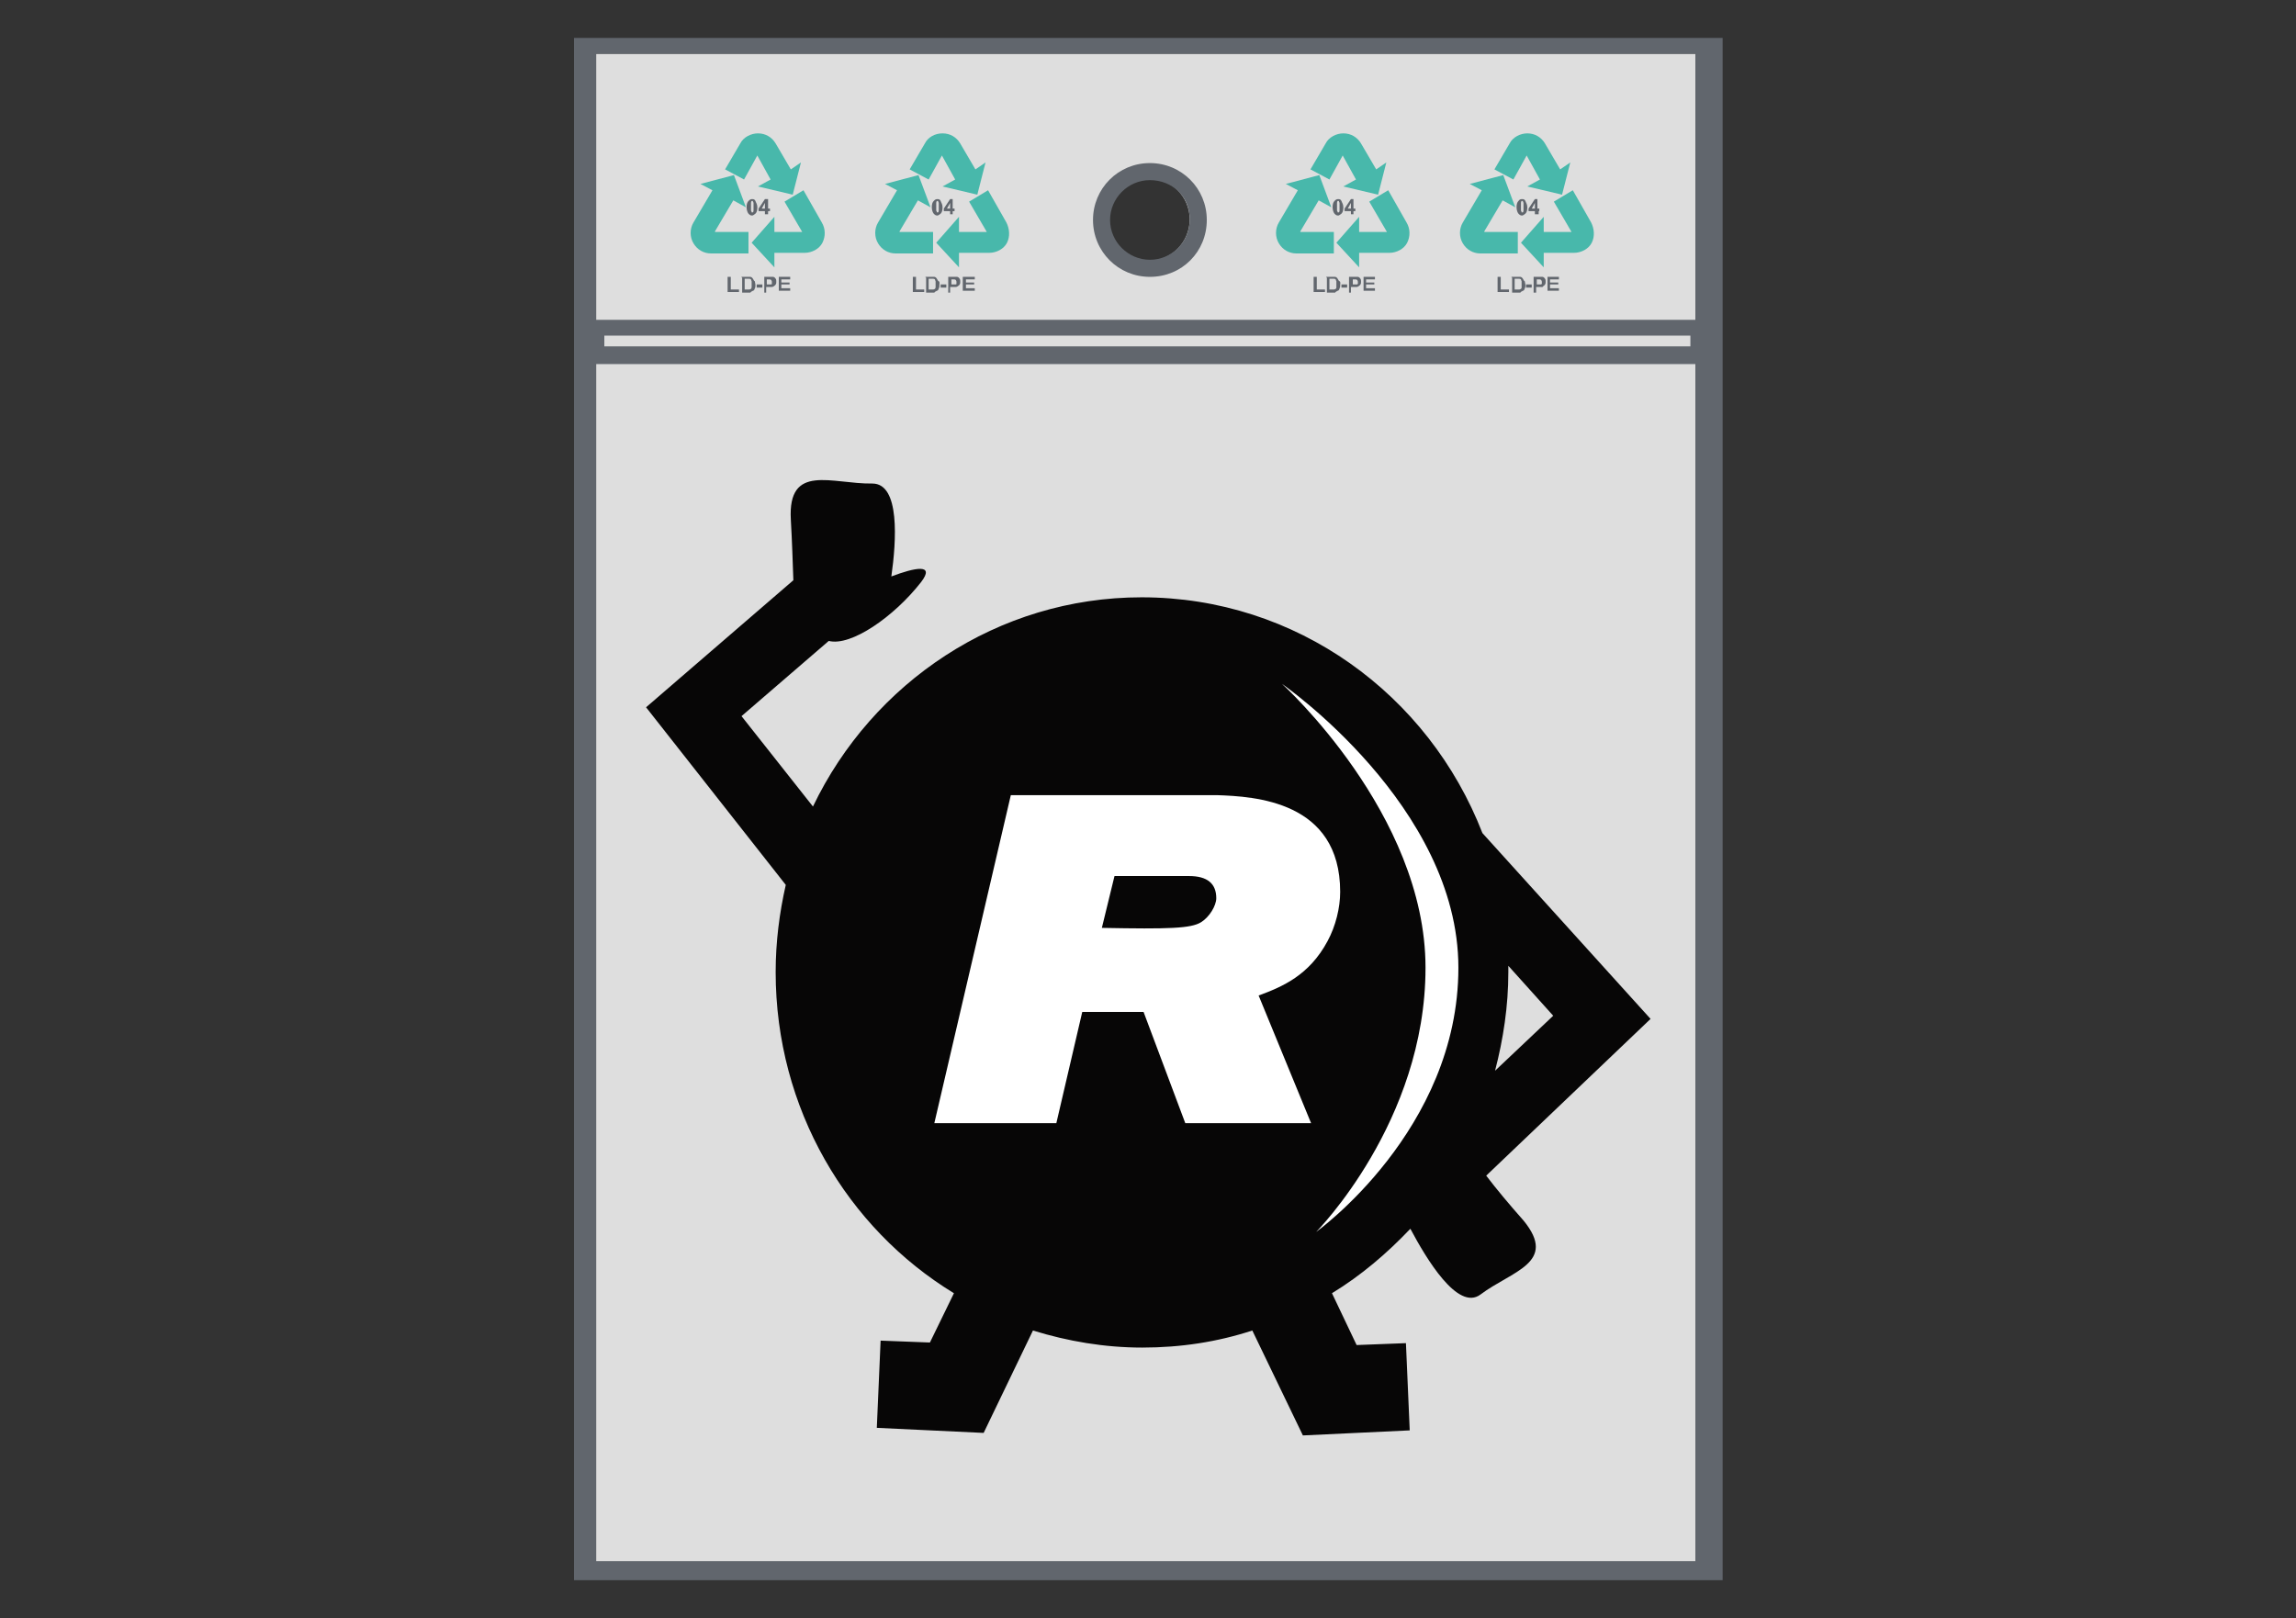 <?xml version="1.0" encoding="utf-8"?>
<!-- Generator: Adobe Illustrator 24.2.1, SVG Export Plug-In . SVG Version: 6.00 Build 0)  -->
<svg version="1.1" id="Calque_1" xmlns="http://www.w3.org/2000/svg" xmlns:xlink="http://www.w3.org/1999/xlink" x="0px" y="0px"
	 viewBox="0 0 363.2 256" style="enable-background:new 0 0 363.2 256;" xml:space="preserve">
<rect x="0" y="0" width="363.2" height="256" fill="#333333" stroke="none"/>
<style type="text/css">
	.st0{fill:#DEDEDE;}
	.st1{fill:#61666D;}
	.st2{fill:#48B8AB;}
	.st3{fill:#070606;}
	.st4{fill:#FFFFFF;}
</style>
<g>
	<path class="st0" d="M94.3,8.5v238.6h173.9V8.5H94.3z M181.6,41.3c-3.6,0-6.6-3-6.6-6.6s3-6.6,6.6-6.6s6.6,3,6.6,6.6
		S185.3,41.3,181.6,41.3z"/>
	<g>
		<g>
			<path class="st1" d="M181.9,43.8c-5,0-9-4-9-9s4-9,9-9c5,0,9,4,9,9S187,43.8,181.9,43.8z M181.9,28.5c-3.5,0-6.3,2.9-6.3,6.3
				c0,3.5,2.9,6.3,6.3,6.3c3.5,0,6.3-2.9,6.3-6.3C188.3,31.2,185.5,28.5,181.9,28.5z"/>
		</g>
		<g>
			<g>
				<path class="st2" d="M113.1,36.6l2.9-4.9l2,1.1l-1.9-5.1l-5.3,1.4l1.9,1l-3,5.1c-0.6,1-0.6,2.3,0,3.3s1.6,1.6,2.8,1.6h5.9v-3.4
					h-5.3V36.6z"/>
				<path class="st2" d="M125.1,26.8l-2.4-4.1c-0.6-1-1.6-1.6-2.8-1.6c-1.1,0-2.3,0.6-2.8,1.6l-2.4,4.1l3,1.6l2.1-3.8l2.1,3.8
					l-2,1.1l5.5,1.3l1.3-5.1L125.1,26.8z"/>
				<path class="st2" d="M130,35.2l-2.9-5.1l-3,1.8l2.8,4.8h-4.4v-2.4l-3.6,4.1l3.6,3.9V40h4.8c1.1,0,2.3-0.6,2.8-1.6
					C130.6,37.4,130.6,36.2,130,35.2z"/>
			</g>
			<g>
				<path class="st1" d="M119,31.5c0.3,0,0.4,0.1,0.5,0.3c0.1,0.3,0.3,0.5,0.3,1c0,0.5-0.1,0.8-0.3,1c-0.1,0.1-0.4,0.3-0.5,0.3
					c-0.3,0-0.4-0.1-0.6-0.3c-0.1-0.1-0.3-0.5-0.3-1c0-0.5,0.1-0.8,0.3-1C118.7,31.5,118.8,31.5,119,31.5z M119,31.8h-0.1
					c0,0-0.1,0.1-0.1,0.3c0,0.1,0,0.4,0,0.6s0,0.5,0,0.6c0,0.1,0.1,0.1,0.1,0.3h0.1h0.1c0,0,0.1-0.1,0.1-0.3c0-0.1,0-0.4,0-0.6
					s0-0.5,0-0.6c0-0.1-0.1-0.1-0.1-0.3C119.2,31.8,119.2,31.8,119,31.8z"/>
				<path class="st1" d="M121,33.9v-0.5h-1V33l1-1.5h0.5V33h0.3v0.4h-0.3v0.5H121z M121,33v-0.9l-0.5,0.9H121z"/>
			</g>
			<g>
				<path class="st1" d="M115.1,46.2v-2.4h0.5v2h1.3v0.4L115.1,46.2L115.1,46.2z"/>
				<path class="st1" d="M117.3,43.8h0.9c0.3,0,0.4,0,0.5,0s0.3,0.1,0.4,0.3c0.1,0.1,0.1,0.3,0.3,0.4c0,0.1,0.1,0.4,0.1,0.6
					s0,0.4-0.1,0.5c0,0.1-0.1,0.4-0.3,0.4c-0.1,0.1-0.3,0.1-0.4,0.3c-0.1,0-0.3,0-0.4,0h-0.9v-2.4H117.3z M117.8,44.2v1.6h0.4
					c0.1,0,0.3,0,0.3,0c0.1,0,0.1,0,0.3-0.1c0,0,0.1-0.1,0.1-0.3c0-0.1,0-0.3,0-0.5s0-0.4,0-0.4c0-0.1-0.1-0.1-0.1-0.3
					c0,0-0.1-0.1-0.3-0.1s-0.3,0-0.4,0H117.8z"/>
				<path class="st1" d="M119.7,45.5V45h0.9v0.5H119.7z"/>
				<path class="st1" d="M120.9,46.2v-2.4h0.8c0.3,0,0.5,0,0.6,0s0.3,0.1,0.4,0.3c0.1,0.1,0.1,0.3,0.1,0.5c0,0.1,0,0.3-0.1,0.4
					c0,0.1-0.1,0.1-0.3,0.3c-0.1,0-0.1,0.1-0.3,0.1s-0.3,0-0.5,0h-0.4v0.9H120.9z M121.3,44.2v0.8h0.3c0.3,0,0.4,0,0.4,0
					c0.1,0,0.1-0.1,0.1-0.1s0-0.1,0-0.3c0-0.1,0-0.1-0.1-0.3c0,0-0.1-0.1-0.3-0.1C121.7,44.2,121.5,44.2,121.3,44.2L121.3,44.2z"/>
				<path class="st1" d="M123.2,46.2v-2.4h1.8v0.4h-1.4v0.5h1.3V45h-1.3v0.6h1.4V46h-1.8V46.2z"/>
			</g>
		</g>
		<g>
			<g>
				<path class="st2" d="M142.3,36.6l2.9-4.9l2,1.1l-1.9-5.1l-5.3,1.4l1.9,1l-3,5.1c-0.6,1-0.6,2.3,0,3.3s1.6,1.6,2.8,1.6h5.9v-3.4
					h-5.3V36.6z"/>
				<path class="st2" d="M154.3,26.8l-2.4-4.1c-0.6-1-1.6-1.6-2.8-1.6s-2.3,0.6-2.8,1.6l-2.4,4.1l3,1.6l2.1-3.8l2.1,3.8l-2,1.1
					l5.5,1.3l1.3-5.1L154.3,26.8z"/>
				<path class="st2" d="M159.2,35.2l-2.9-5.1l-3,1.8l2.8,4.8h-4.4v-2.4l-3.6,4.1l3.6,3.9V40h4.8c1.1,0,2.3-0.6,2.8-1.6
					S159.7,36.2,159.2,35.2z"/>
			</g>
			<g>
				<path class="st1" d="M148.3,31.5c0.3,0,0.4,0.1,0.5,0.3c0.1,0.3,0.3,0.5,0.3,1c0,0.5-0.1,0.8-0.3,1c-0.1,0.1-0.4,0.3-0.5,0.3
					c-0.3,0-0.4-0.1-0.6-0.3c-0.1-0.1-0.3-0.5-0.3-1c0-0.5,0.1-0.8,0.3-1S148,31.5,148.3,31.5z M148.3,31.8h-0.1
					c0,0-0.1,0.1-0.1,0.3c0,0.1,0,0.4,0,0.6s0,0.5,0,0.6c0,0.1,0.1,0.1,0.1,0.3h0.1h0.1c0,0,0.1-0.1,0.1-0.3c0-0.1,0-0.4,0-0.6
					s0-0.5,0-0.6c0-0.1-0.1-0.1-0.1-0.3C148.4,31.8,148.3,31.8,148.3,31.8z"/>
				<path class="st1" d="M150.3,33.9v-0.5h-1V33l1-1.5h0.4V33h0.3v0.4h-0.3v0.5H150.3z M150.3,33v-0.9l-0.5,0.9H150.3z"/>
			</g>
			<g>
				<path class="st1" d="M144.4,46.2v-2.4h0.5v2h1.3v0.4L144.4,46.2L144.4,46.2z"/>
				<path class="st1" d="M146.4,43.8h0.9c0.3,0,0.4,0,0.5,0s0.3,0.1,0.4,0.3c0.1,0.1,0.1,0.3,0.3,0.4s0.1,0.4,0.1,0.6s0,0.4-0.1,0.5
					c0,0.1-0.1,0.4-0.3,0.4c-0.1,0.1-0.3,0.1-0.4,0.3c-0.1,0-0.3,0-0.4,0h-0.9v-2.4H146.4z M146.9,44.2v1.6h0.4c0.1,0,0.3,0,0.3,0
					c0.1,0,0.1,0,0.3-0.1c0,0,0.1-0.1,0.1-0.3c0-0.1,0-0.3,0-0.5s0-0.4,0-0.4c0-0.1-0.1-0.1-0.1-0.3c0,0-0.1-0.1-0.3-0.1
					c-0.1,0-0.3,0-0.4,0H146.9z"/>
				<path class="st1" d="M148.8,45.5V45h0.9v0.5H148.8z"/>
				<path class="st1" d="M150,46.2v-2.4h0.8c0.3,0,0.5,0,0.6,0c0.1,0,0.3,0.1,0.4,0.3c0.1,0.1,0.1,0.3,0.1,0.5c0,0.1,0,0.3-0.1,0.4
					c0,0.1-0.1,0.1-0.3,0.3c-0.1,0-0.1,0.1-0.3,0.1c-0.1,0-0.3,0-0.5,0h-0.4v0.9H150z M150.5,44.2v0.8h0.3c0.3,0,0.4,0,0.4,0
					c0.1,0,0.1-0.1,0.1-0.1s0-0.1,0-0.3c0-0.1,0-0.1-0.1-0.3c0,0-0.1-0.1-0.3-0.1C150.9,44.2,150.8,44.2,150.5,44.2L150.5,44.2z"/>
				<path class="st1" d="M152.3,46.2v-2.4h1.9v0.4h-1.4v0.5h1.3V45h-1.3v0.6h1.4V46h-1.9V46.2z"/>
			</g>
		</g>
		<g>
			<g>
				<path class="st2" d="M205.7,36.6l2.9-4.9l2,1.1l-1.9-5.1l-5.3,1.4l1.9,1l-3,5.1c-0.6,1-0.6,2.3,0,3.3c0.6,1,1.6,1.6,2.8,1.6h5.9
					v-3.4h-5.3V36.6z"/>
				<path class="st2" d="M217.7,26.8l-2.4-4.1c-0.6-1-1.6-1.6-2.8-1.6c-1.1,0-2.3,0.6-2.8,1.6l-2.4,4.1l3,1.6l2.1-3.8l2.1,3.8
					l-2,1.1l5.5,1.3l1.3-5.1L217.7,26.8z"/>
				<path class="st2" d="M222.5,35.2l-2.9-5.1l-3,1.8l2.8,4.8H215v-2.4l-3.6,4.1l3.6,3.9V40h4.8c1.1,0,2.3-0.6,2.8-1.6
					C223.1,37.4,223.1,36.2,222.5,35.2z"/>
			</g>
			<g>
				<path class="st1" d="M211.7,31.5c0.3,0,0.4,0.1,0.5,0.3c0.1,0.3,0.3,0.5,0.3,1c0,0.5-0.1,0.8-0.3,1c-0.1,0.1-0.4,0.3-0.5,0.3
					c-0.3,0-0.4-0.1-0.6-0.3c-0.1-0.1-0.3-0.5-0.3-1c0-0.5,0.1-0.8,0.3-1S211.4,31.5,211.7,31.5z M211.7,31.8h-0.1
					c0,0-0.1,0.1-0.1,0.3c0,0.1,0,0.4,0,0.6s0,0.5,0,0.6c0,0.1,0.1,0.1,0.1,0.3h0.1h0.1c0,0,0.1-0.1,0.1-0.3c0-0.1,0-0.4,0-0.6
					s0-0.5,0-0.6c0-0.1-0.1-0.1-0.1-0.3C211.7,31.8,211.7,31.8,211.7,31.8z"/>
				<path class="st1" d="M213.7,33.9v-0.5h-1V33l1-1.5h0.4V33h0.3v0.4h-0.3v0.5H213.7z M213.7,33v-0.9l-0.5,0.9H213.7z"/>
			</g>
			<g>
				<path class="st1" d="M207.8,46.2v-2.4h0.5v2h1.3v0.4L207.8,46.2L207.8,46.2z"/>
				<path class="st1" d="M209.8,43.8h0.9c0.3,0,0.4,0,0.5,0s0.3,0.1,0.4,0.3c0.1,0.1,0.1,0.3,0.3,0.4s0.1,0.4,0.1,0.6s0,0.4-0.1,0.5
					c0,0.1-0.1,0.4-0.3,0.4c-0.1,0.1-0.3,0.1-0.4,0.3c-0.1,0-0.3,0-0.4,0h-0.9v-2.4H209.8z M210.3,44.2v1.6h0.4c0.1,0,0.3,0,0.3,0
					c0.1,0,0.1,0,0.3-0.1c0.1-0.1,0.1-0.1,0.1-0.3c0-0.1,0-0.3,0-0.5s0-0.4,0-0.4c0-0.1-0.1-0.1-0.1-0.3c0,0-0.1-0.1-0.3-0.1
					s-0.3,0-0.4,0H210.3z"/>
				<path class="st1" d="M212.2,45.5V45h0.9v0.5H212.2z"/>
				<path class="st1" d="M213.4,46.2v-2.4h0.8c0.3,0,0.5,0,0.6,0s0.3,0.1,0.4,0.3c0.1,0.1,0.1,0.3,0.1,0.5c0,0.1,0,0.3-0.1,0.4
					c0,0.1-0.1,0.1-0.3,0.3c-0.1,0-0.1,0.1-0.3,0.1s-0.3,0-0.5,0h-0.4v0.9H213.4z M214,44.2v0.8h0.3c0.3,0,0.4,0,0.4,0l0.1-0.1
					c0,0,0-0.1,0-0.3c0-0.1,0-0.1-0.1-0.3c0,0-0.1-0.1-0.3-0.1C214.3,44.2,214.2,44.2,214,44.2L214,44.2z"/>
				<path class="st1" d="M215.7,46.2v-2.4h1.8v0.4h-1.4v0.5h1.3V45h-1.3v0.6h1.4V46h-1.8V46.2z"/>
			</g>
		</g>
		<g>
			<g>
				<path class="st2" d="M234.8,36.6l2.9-4.9l2,1.1l-1.9-5.1l-5.3,1.4l1.9,1l-3,5.1c-0.6,1-0.6,2.3,0,3.3c0.6,1,1.6,1.6,2.8,1.6h5.9
					v-3.4h-5.3V36.6z"/>
				<path class="st2" d="M246.8,26.8l-2.4-4.1c-0.6-1-1.6-1.6-2.8-1.6c-1.1,0-2.3,0.6-2.8,1.6l-2.4,4.1l3,1.6l2.1-3.8l2.1,3.8
					l-2,1.1l5.5,1.3l1.3-5.1L246.8,26.8z"/>
				<path class="st2" d="M251.7,35.2l-2.9-5.1l-3,1.8l2.8,4.8h-4.4v-2.4l-3.6,4.1l3.6,3.9V40h4.8c1.1,0,2.3-0.6,2.8-1.6
					S252.2,36.2,251.7,35.2z"/>
			</g>
			<g>
				<path class="st1" d="M240.8,31.5c0.3,0,0.4,0.1,0.5,0.3c0.1,0.3,0.3,0.5,0.3,1c0,0.5-0.1,0.8-0.3,1c-0.1,0.1-0.4,0.3-0.5,0.3
					c-0.3,0-0.4-0.1-0.6-0.3c-0.1-0.1-0.3-0.5-0.3-1c0-0.5,0.1-0.8,0.3-1C240.4,31.5,240.6,31.5,240.8,31.5z M240.8,31.8h-0.1
					c0,0-0.1,0.1-0.1,0.3c0,0.1,0,0.4,0,0.6s0,0.5,0,0.6c0,0.1,0.1,0.1,0.1,0.3h0.1h0.1c0,0,0.1-0.1,0.1-0.3c0-0.1,0-0.4,0-0.6
					s0-0.5,0-0.6c0-0.1-0.1-0.1-0.1-0.3H240.8z"/>
				<path class="st1" d="M242.8,33.9v-0.5h-1V33l1-1.5h0.4V33h0.3v0.4h-0.1v0.5H242.8z M242.8,33v-0.9l-0.5,0.9H242.8z"/>
			</g>
			<g>
				<path class="st1" d="M236.9,46.2v-2.4h0.5v2h1.3v0.4L236.9,46.2L236.9,46.2z"/>
				<path class="st1" d="M239.1,43.8h0.9c0.3,0,0.4,0,0.5,0s0.3,0.1,0.4,0.3c0.1,0.1,0.1,0.3,0.3,0.4c0,0.1,0.1,0.4,0.1,0.6
					s0,0.4-0.1,0.5c0,0.1-0.1,0.4-0.3,0.4c-0.1,0.1-0.3,0.1-0.4,0.3c-0.1,0-0.3,0-0.4,0h-0.9v-2.4H239.1z M239.6,44.2v1.6h0.4
					c0.1,0,0.3,0,0.3,0c0.1,0,0.1,0,0.3-0.1c0.1-0.1,0.1-0.1,0.1-0.3c0-0.1,0-0.3,0-0.5s0-0.4,0-0.4c0-0.1-0.1-0.1-0.1-0.3
					c0,0-0.1-0.1-0.3-0.1s-0.3,0-0.4,0H239.6z"/>
				<path class="st1" d="M241.4,45.5V45h0.9v0.5H241.4z"/>
				<path class="st1" d="M242.6,46.2v-2.4h0.8c0.3,0,0.5,0,0.6,0c0.1,0,0.3,0.1,0.4,0.3c0.1,0.1,0.1,0.3,0.1,0.5
					c0,0.1,0,0.3-0.1,0.4c0,0.1-0.1,0.1-0.3,0.3s-0.1,0.1-0.3,0.1s-0.3,0-0.5,0H243v0.9H242.6z M243.1,44.2v0.8h0.3
					c0.3,0,0.4,0,0.4,0l0.1-0.1c0,0,0-0.1,0-0.3c0-0.1,0-0.1-0.1-0.3c0,0-0.1-0.1-0.3-0.1C243.5,44.2,243.3,44.2,243.1,44.2
					L243.1,44.2z"/>
				<path class="st1" d="M244.8,46.2v-2.4h1.8v0.4h-1.4v0.5h1.3V45h-1.3v0.6h1.4V46h-1.8V46.2z"/>
			</g>
		</g>
		<path class="st1" d="M90.8,6V250h181.7V6H90.8z M268.2,8.5v42.1H94.3V8.5H268.2z M267.4,53.1v1.7H95.6v-1.7H267.4z M94.3,247.1
			V57.6h173.9v189.4H94.3z"/>
	</g>
	<g>
		<path class="st3" d="M235.1,186l26-24.8l-26.6-29.4c-8.5-21.9-29.4-37.3-53.9-37.3c-22.8,0-42.6,13.5-52,33.1l-11.3-14.3
			l13.8-11.9c3.5,0.9,10.3-3.8,14.6-9.3c2.3-3-1-2.3-4.7-0.9c0.8-5.6,1.4-14.7-3-14.7c-6.4,0.1-13.4-3.3-12.9,5.7
			c0.2,3.5,0.3,6.8,0.4,9.6l-23.3,20.1l22.1,28.1c-1,4.4-1.6,9-1.6,13.8c0,21.6,11.3,40.5,28.2,50.8l-3.8,7.8l-7.8-0.3l-0.6,13.8
			l16.9,0.8l7.8-16.2c5.5,1.7,11.3,2.7,17.3,2.7c6.1,0,11.9-0.9,17.4-2.7l8,16.6l16.9-0.8l-0.6-13.8l-7.8,0.3l-3.9-8.2
			c4.6-2.8,8.7-6.3,12.4-10.2c2.5,4.7,7.5,13.1,11.1,10.4c4.9-3.7,12.3-5,6.8-11.7C238.7,190.5,236.7,188.1,235.1,186z M245.7,160.7
			l-9.2,8.7c1.3-5,2.1-10.2,2.1-15.6c0-0.3,0-0.7,0-1L245.7,160.7z"/>
		<g>
			<g>
				<g>
					<g>
						<path class="st4" d="M202.8,108.2c0,0,27.9,19.3,27.9,44.9c0,25.7-22.5,41.8-22.5,41.8s17.3-17.4,17.3-41.8
							C225.5,128.7,202.8,108.2,202.8,108.2"/>
					</g>
				</g>
			</g>
			<g>
				<g>
					<path class="st4" d="M192.5,125.8l-32.6,0l-12.1,51.9h19.3l4.1-17.6h9.7l6.6,17.6h19.9l-8.3-20.2c3.8-1.4,8-3.2,10.9-8.6
						c1.3-2.4,2-5.3,2-7.8C212,126.7,198.4,126,192.5,125.8z M176.3,138.6h11.8c2.9,0,4.3,1.2,4.3,3.5c0,1.2-1.1,3-2.4,3.8
						c-1.6,1-5.1,1.1-15.7,0.9L176.3,138.6z"/>
				</g>
			</g>
		</g>
	</g>
</g>
</svg>
